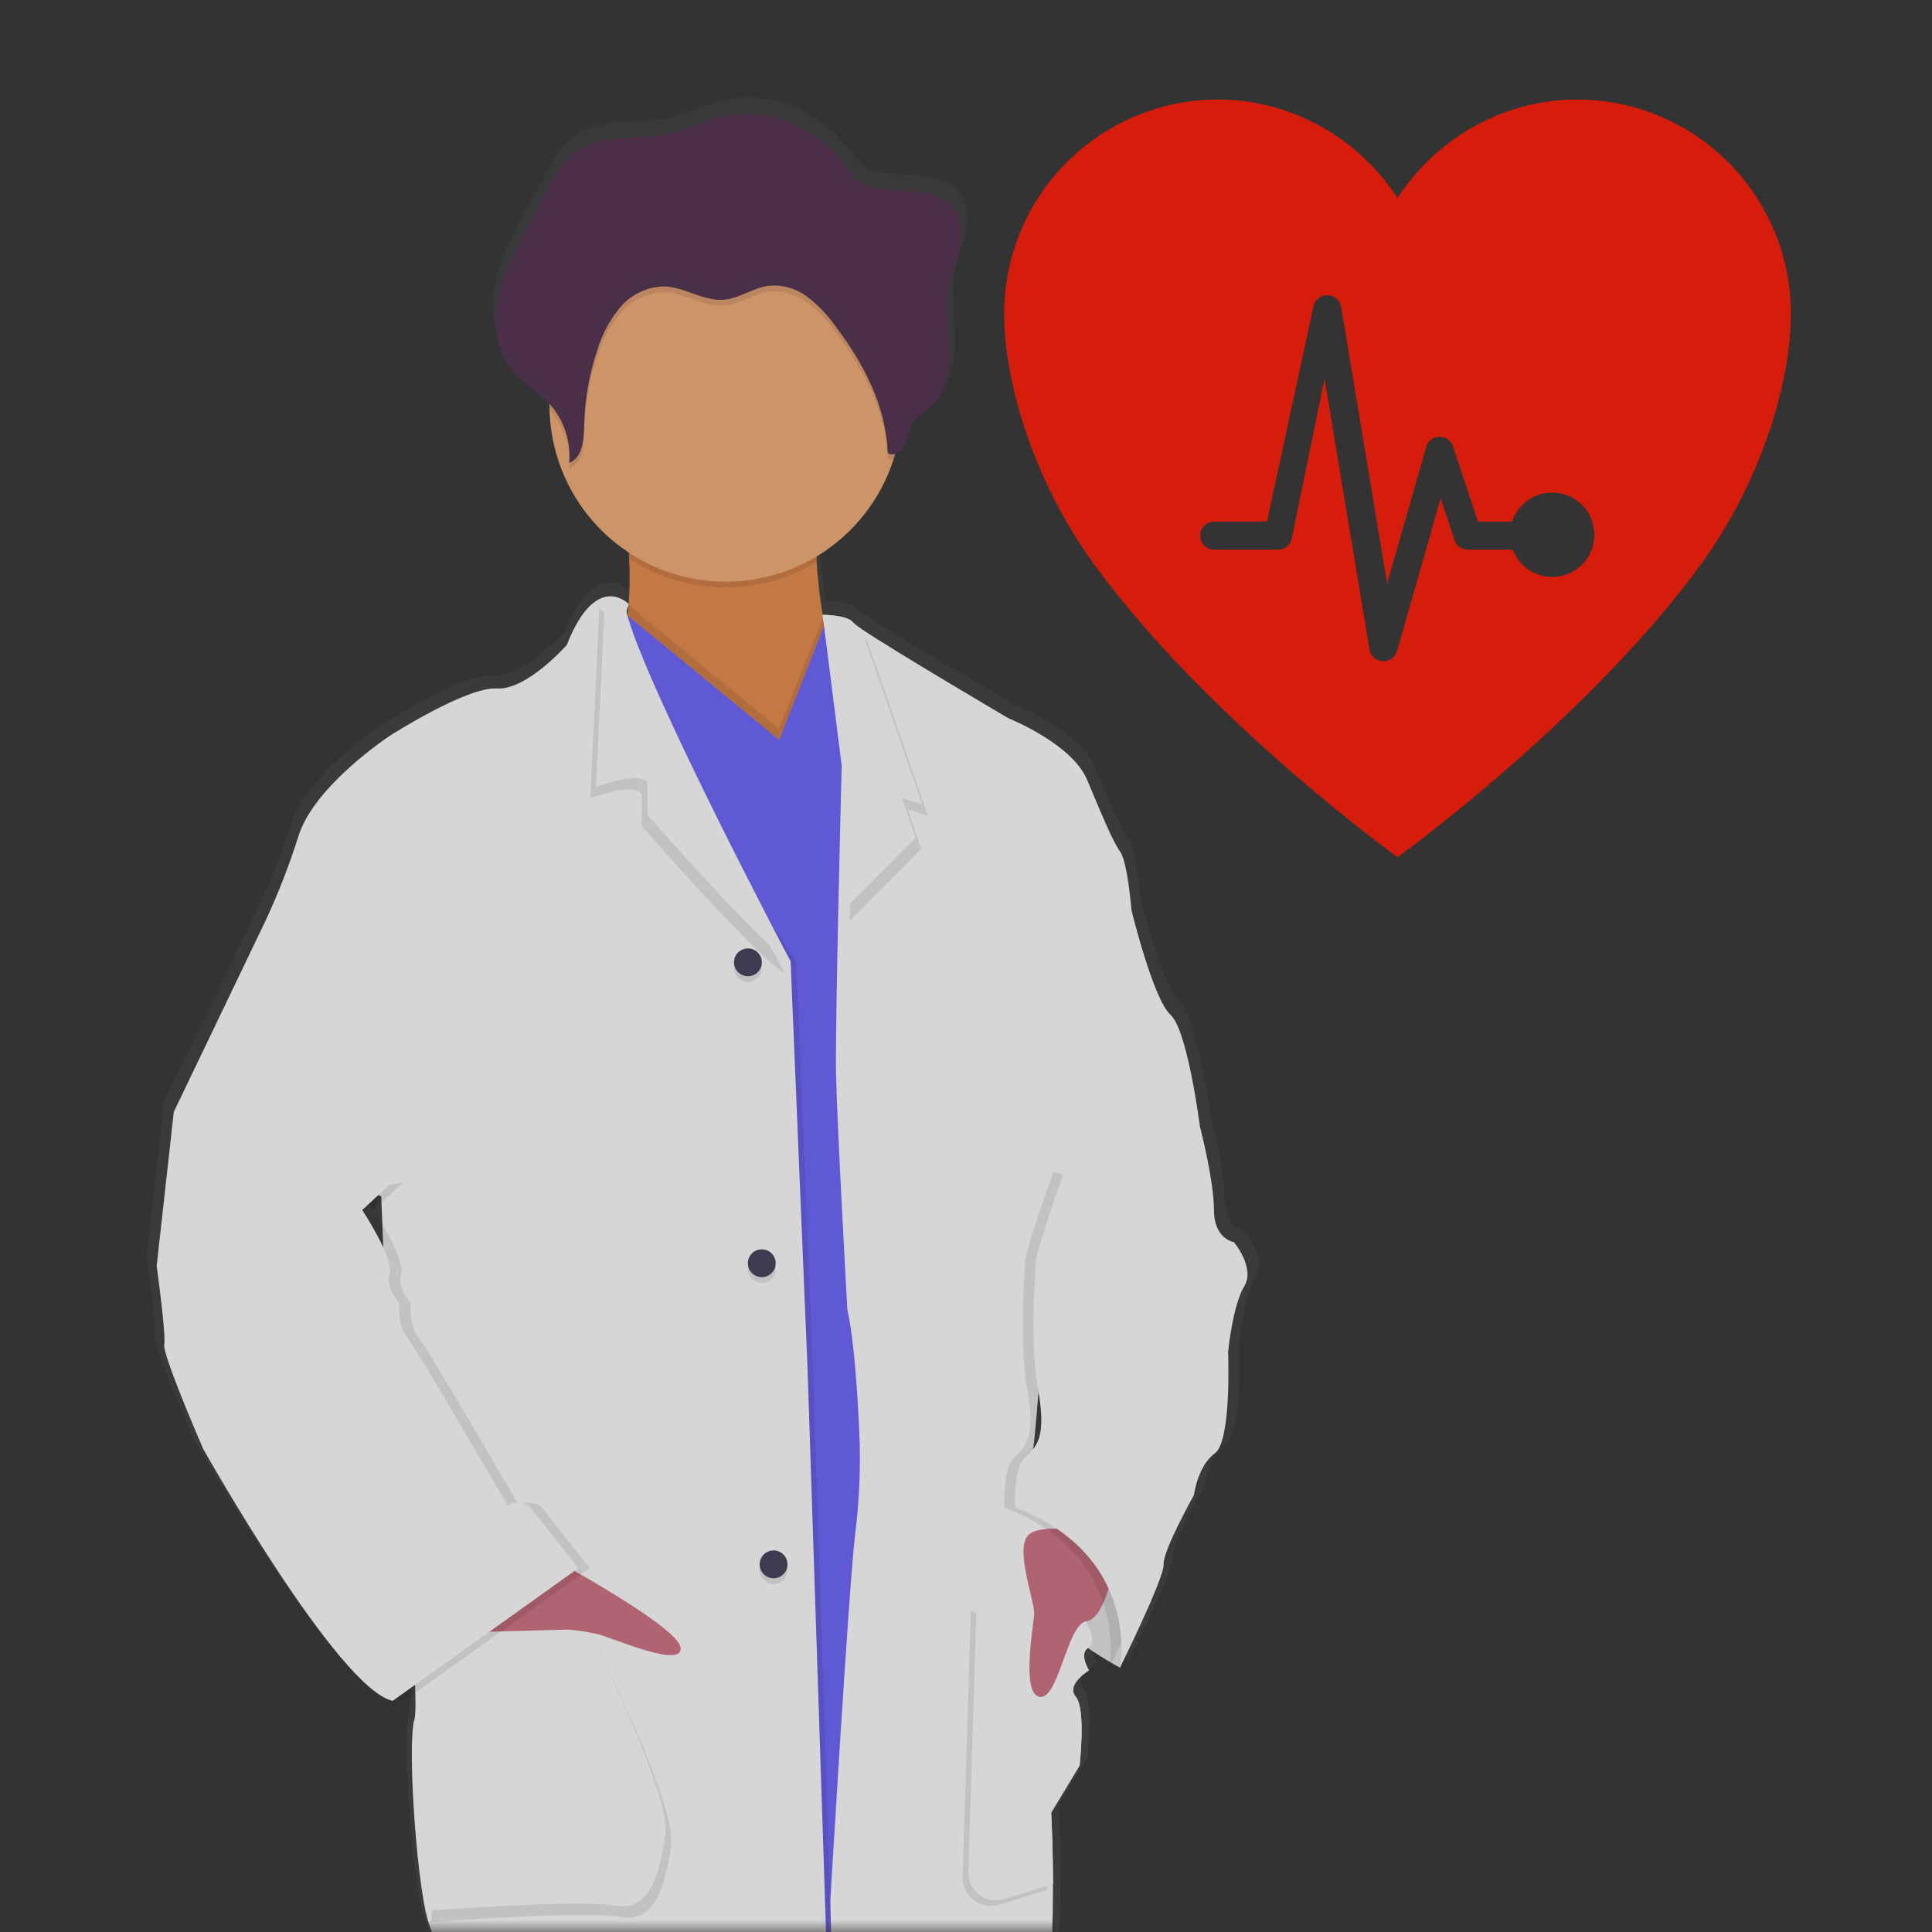 <svg width="79" height="79" viewBox="0 0 79 79" fill="none" xmlns="http://www.w3.org/2000/svg">
<rect x="0" y="0" width="79" height="79" fill="#333333" stroke="none"/>
<mask id="mask0_3649_18487" style="mask-type:alpha" maskUnits="userSpaceOnUse" x="0" y="0" width="79" height="79">
<rect width="79" height="79" fill="#D9D9D9"/>
</mask>
<g mask="url(#mask0_3649_18487)">
<g opacity="0.8">
<path d="M50.905 50.364C50.905 50.364 50.076 50.248 50.076 49.039C50.076 47.83 49.482 45.572 49.482 45.572C49.482 45.562 48.968 41.64 48.259 41.017C47.548 40.393 46.636 36.733 46.636 36.733C46.636 36.733 46.481 34.747 46.162 34.319C45.845 33.892 45.415 32.845 44.781 31.352C44.147 29.859 41.505 28.825 41.505 28.825C41.505 28.825 36.725 26.053 35.372 25.149C35.248 25.075 35.133 24.988 35.028 24.89C34.792 24.581 33.764 24.575 33.764 24.575C33.657 23.896 33.554 23.117 33.52 22.412C33.52 22.336 33.52 22.26 33.51 22.184C35.019 21.291 36.157 19.884 36.713 18.221C36.738 18.14 36.759 18.056 36.782 17.976C36.872 17.946 36.956 17.898 37.027 17.834C37.098 17.77 37.154 17.692 37.193 17.605C37.315 17.334 37.317 17.016 37.469 16.763C37.646 16.464 37.983 16.304 38.249 16.079C38.918 15.51 39.091 14.552 39.059 13.68C39.038 12.974 38.925 12.262 38.969 11.561L38.981 11.384C38.994 11.279 39.009 11.174 39.027 11.072C39.13 10.55 39.355 10.057 39.482 9.539C39.608 9.021 39.621 8.438 39.326 7.991C38.895 7.336 37.996 7.206 37.205 7.138C36.31 7.062 35.51 7.162 34.938 6.418C34.669 6.029 34.368 5.665 34.036 5.329C33.918 5.22 32.772 4.52 32.772 4.474C31.654 3.956 30.387 3.859 29.203 4.2C28.609 4.373 28.049 4.655 27.446 4.796C26.146 5.104 24.651 4.771 23.548 5.514C22.932 5.936 22.564 6.605 22.218 7.258C21.938 7.796 21.653 8.333 21.363 8.87C20.898 9.752 20.425 10.649 20.229 11.626C20.188 11.839 20.162 12.054 20.152 12.271V12.281C20.152 12.359 20.152 12.437 20.152 12.515V12.614C20.152 12.688 20.152 12.759 20.165 12.825C20.178 12.89 20.176 12.911 20.182 12.955C20.189 12.999 20.198 13.098 20.211 13.166C20.224 13.233 20.25 13.351 20.275 13.444C20.286 13.484 20.3 13.522 20.313 13.56C20.334 13.631 20.359 13.701 20.387 13.77C20.401 13.806 20.416 13.844 20.433 13.88C20.464 13.954 20.502 14.025 20.54 14.091C20.557 14.12 20.57 14.147 20.586 14.175C20.645 14.273 20.71 14.367 20.78 14.457C21.231 15.019 21.894 15.377 22.385 15.904C22.385 15.925 22.385 15.946 22.385 15.965C22.385 16.024 22.385 16.081 22.385 16.14C22.411 17.314 22.724 18.464 23.296 19.49C23.868 20.516 24.681 21.387 25.666 22.026C25.666 22.106 25.677 22.188 25.681 22.268C25.722 22.894 25.714 23.521 25.657 24.145C25.572 24.044 25.465 23.963 25.344 23.91C25.223 23.856 25.091 23.829 24.959 23.833C24.868 23.829 24.778 23.837 24.689 23.856L24.67 23.842V23.861C24.207 23.974 23.636 24.457 23.091 25.828C23.091 25.828 21.431 27.698 20.167 27.62C18.904 27.542 15.704 29.566 15.704 29.566C15.704 29.566 12.584 31.592 11.914 33.656C11.539 34.826 11.091 35.972 10.57 37.085L6.711 45.035L6 51.343C6 51.343 6.394 54.148 6.315 54.576C6.238 55.003 7.936 58.86 7.936 58.86C7.936 58.86 13.543 68.714 15.836 69.219L15.999 69.104C16.097 69.155 16.202 69.194 16.309 69.219L16.781 68.886C16.809 69.257 16.797 69.631 16.745 69.999C16.429 70.972 16.863 77.321 17.415 78.566C17.966 79.811 17.77 96.131 17.77 96.131L17.693 97.571C17.693 97.571 17.693 97.617 17.712 97.698L17.693 98.038L17.75 98.069C17.808 98.525 17.79 98.989 17.693 99.439C17.495 100.071 17.415 101.858 17.415 101.858C17.415 101.858 15.838 111.941 16.585 113.967C17.332 115.994 17.969 118.213 17.969 118.213C17.969 118.213 18.759 120.74 18.006 121.172C17.255 121.604 15.117 122.328 15.557 123.381C15.957 124.355 17.475 126.962 17.702 127.343L17.682 127.543L17.372 130.898C17.422 131.341 17.543 131.773 17.728 132.179C18.068 132.909 18.727 133.668 19.98 133.585C20.191 133.571 20.435 133.545 20.671 133.514C22.965 133.206 25.789 132.183 25.789 132.183C25.642 132.09 25.508 131.979 25.388 131.852C25.276 131.743 25.186 131.612 25.126 131.467C25.066 131.323 25.035 131.167 25.037 131.01C25.071 130.399 23.927 127.489 23.643 126.773C23.599 126.669 23.575 126.61 23.575 126.61C23.575 126.61 26.183 123.885 25.749 121.469C25.749 121.469 22.863 119.784 23.813 118.86C24.763 117.935 26.461 115.28 26.461 115.28C26.461 115.28 26.538 105.349 26.461 103.867C26.379 102.837 26.427 101.802 26.606 100.785C26.637 100.631 26.675 100.483 26.715 100.335C28.029 100.53 29.355 100.631 30.684 100.636C31.168 100.636 31.66 100.636 32.158 100.606C32.158 100.747 32.164 100.899 32.176 101.061C32.286 103.521 32.49 107.834 32.656 109.438C32.892 111.735 34.196 117.927 34.196 117.927C34.196 117.927 31.709 119.523 34.63 123.458C34.63 123.458 34.63 124.883 34.436 125.09C34.23 125.765 34.063 126.45 33.937 127.145C33.815 127.886 33.764 128.637 33.962 129.025C34.436 129.957 37.28 129.881 37.28 129.881L37.348 129.868C37.885 129.813 38.428 129.864 38.945 130.021C39.461 130.176 39.942 130.433 40.358 130.776C41.439 131.644 45.539 131.263 47.759 130.987C48.629 130.877 49.211 130.776 49.211 130.776C49.238 130.678 49.249 130.575 49.24 130.472C49.217 129.928 48.789 128.731 45.891 127.663C45.891 127.663 43.166 125.831 43.204 124.235H43.147H42.831C43.06 124.222 43.208 124.235 43.208 124.235C43.208 124.235 42.14 120.338 42.576 120.022C43.012 119.706 41.706 115.389 41.706 115.389C41.706 115.389 40.959 108.144 40.919 107.636C40.921 107.201 40.986 106.768 41.115 106.352L40.919 102.38C40.919 102.38 40.881 101.059 40.919 100.629C40.912 100.256 40.882 99.884 40.828 99.516C40.809 99.368 40.791 99.214 40.769 99.062C41.791 98.803 42.454 98.564 42.454 98.564L42.336 84.737C43.204 83.052 43.364 79.356 43.36 76.733C43.36 75.049 43.283 73.803 43.283 73.803L44.47 71.867C44.47 71.867 44.743 69.55 44.309 69.042C44.118 68.813 44.204 68.575 44.362 68.379C44.444 68.314 44.53 68.254 44.621 68.203C44.621 68.203 44.609 68.183 44.594 68.156C44.676 68.087 44.764 68.024 44.857 67.968C44.857 67.968 44.435 67.315 44.812 67.04C45.166 67.28 45.483 67.461 45.722 67.608C45.706 67.762 45.689 67.85 45.689 67.85L45.79 67.639C46.021 67.771 46.162 67.85 46.162 67.85C46.162 67.85 48.021 64.15 47.98 63.605C47.94 63.059 49.244 60.761 49.244 60.761C49.244 60.761 49.402 59.554 50.114 59.049C50.826 58.544 50.665 54.881 50.665 54.881C50.665 54.881 50.863 52.973 51.337 52.194C51.811 51.414 50.905 50.364 50.905 50.364ZM15.364 48.74L15.399 49.622C15.188 49.283 15.037 49.039 15.037 49.039L15.364 48.74Z" fill="url(#paint0_linear_3649_18487)"/>
<path d="M46.264 66.256L45.809 68.194C45.809 68.194 42.166 66.334 41.509 63.971C40.851 61.607 42.608 60.711 42.608 60.711L46.003 62.149L46.264 66.256Z" fill="white"/>
<path opacity="0.1" d="M46.264 66.256L45.809 68.194C45.809 68.194 42.166 66.334 41.509 63.971C40.851 61.607 42.608 60.711 42.608 60.711L46.003 62.149L46.264 66.256Z" fill="black"/>
<path d="M30.816 32.394C28.035 31.314 24.46 27.744 25.352 26.076C25.551 25.655 25.669 25.201 25.7 24.737C25.758 24.106 25.766 23.473 25.726 22.841C25.663 21.807 25.538 20.777 25.352 19.758C25.352 19.758 34.032 19.954 33.527 21.232C33.379 21.607 33.356 22.258 33.395 22.986C33.435 23.715 33.541 24.539 33.651 25.236C33.802 26.192 33.954 26.921 33.954 26.921C33.954 26.921 33.423 27.664 33.111 27.704C32.8 27.744 34.805 33.934 30.816 32.394Z" fill="#E98A49"/>
<path opacity="0.1" d="M33.525 21.232C33.378 21.607 33.354 22.258 33.395 22.986C32.232 23.686 30.896 24.044 29.539 24.019C28.181 23.994 26.86 23.586 25.724 22.843C25.662 21.808 25.538 20.778 25.352 19.758C25.352 19.758 34.03 19.949 33.525 21.232Z" fill="black"/>
<path d="M36.882 16.58C36.884 17.339 36.764 18.093 36.528 18.815C36 20.431 34.919 21.808 33.473 22.704C32.028 23.6 30.313 23.955 28.631 23.709C26.949 23.462 25.408 22.628 24.281 21.356C23.154 20.083 22.513 18.453 22.472 16.753C22.472 16.694 22.472 16.639 22.472 16.58C22.456 15.624 22.63 14.673 22.985 13.785C23.34 12.896 23.867 12.087 24.538 11.405C25.209 10.722 26.009 10.18 26.891 9.81C27.774 9.441 28.721 9.25 29.678 9.25C30.635 9.25 31.582 9.441 32.464 9.81C33.347 10.18 34.147 10.722 34.818 11.405C35.488 12.087 36.017 12.896 36.371 13.785C36.726 14.673 36.9 15.624 36.884 16.58H36.882Z" fill="#F4AC75"/>
<path opacity="0.1" d="M30.816 32.4C28.035 31.32 24.46 27.75 25.352 26.082C25.551 25.661 25.669 25.206 25.7 24.742L29.506 27.87L31.86 29.801L33.651 25.243C33.802 26.2 33.954 26.928 33.954 26.928C33.954 26.928 33.423 27.672 33.111 27.712C32.8 27.752 34.805 33.939 30.816 32.4Z" fill="black"/>
<path d="M40.657 46.221L37.48 99.61L33.334 99.882L22.602 68.925L24.363 32.171L24.733 24.406L29.505 28.326L31.862 30.257L33.706 25.567L37.132 28.553L40.657 46.221Z" fill="#6C63FF"/>
<path opacity="0.1" d="M34.651 100.505C26.017 101.979 18.108 97.753 18.108 97.753L18.183 96.321C18.183 96.321 18.379 80.085 17.837 78.84C17.293 77.596 16.87 71.283 17.177 70.315C17.485 69.346 16.055 54.818 16.055 54.818L15.823 48.921L7.344 45.486L11.135 37.584C11.647 36.476 12.088 35.336 12.453 34.172C13.112 32.121 16.172 30.105 16.172 30.105C16.172 30.105 19.311 28.092 20.551 28.168C21.792 28.243 23.417 26.386 23.417 26.386C24.618 23.326 25.704 24.712 25.704 24.712C25.704 24.857 25.704 24.712 25.646 25.164C25.224 28.523 32.456 39.138 32.56 39.326L33.249 56.103L33.946 77.334L34.651 100.505Z" fill="black"/>
<path d="M34.419 100.502C25.784 101.976 17.874 97.75 17.874 97.75L17.952 96.317C17.952 96.317 18.148 80.082 17.602 78.837C17.057 77.593 16.636 71.28 16.945 70.311C17.255 69.343 15.822 54.815 15.822 54.815L15.589 48.918L7.105 45.47L10.896 37.568C11.408 36.46 11.848 35.32 12.215 34.156C12.872 32.105 15.934 30.09 15.934 30.09C15.934 30.09 19.073 28.076 20.311 28.152C21.549 28.228 23.177 26.37 23.177 26.37C24.38 23.31 25.704 24.696 25.704 24.696C25.704 24.841 25.578 24.907 25.645 25.149C26.572 28.407 32.225 39.123 32.328 39.31L33.025 56.087L33.723 77.318L34.419 100.502Z" fill="white"/>
<path opacity="0.1" d="M32.092 39.785C31.163 39.397 26.243 33.78 26.243 33.78V32.502C26.064 32.081 25.001 32.337 24.137 32.632L24.508 24.867L24.929 25.217C25.851 28.473 31.984 39.597 32.092 39.785Z" fill="black"/>
<path d="M32.326 39.324C31.395 38.936 26.475 33.319 26.475 33.319V32.041C26.296 31.62 25.233 31.877 24.369 32.171L24.742 24.406L25.163 24.756C26.088 28.012 32.223 39.138 32.326 39.324Z" fill="white"/>
<path opacity="0.1" d="M18.107 67.338C18.223 67.338 24.111 66.719 24.111 66.719C24.111 66.719 27.677 73.729 27.443 75.436C27.209 77.141 26.786 78.652 25.352 78.384C23.918 78.117 17.633 78.595 17.633 78.595L18.107 67.338Z" fill="black"/>
<path d="M17.875 66.877C17.99 66.877 23.878 66.258 23.878 66.258C23.878 66.258 27.442 73.27 27.21 74.975C26.978 76.678 26.551 78.191 25.119 77.923C23.687 77.656 17.4 78.134 17.4 78.134L17.875 66.877Z" fill="white"/>
<path d="M22.311 63.578C22.311 63.578 27.715 66.483 27.83 67.369C27.946 68.256 25.08 66.982 24.461 66.828C24.053 66.73 23.638 66.665 23.221 66.634L19.09 66.746L22.311 63.578Z" fill="#CF6F80"/>
<path opacity="0.1" d="M30.583 40.153C30.896 40.153 31.151 39.898 31.151 39.584C31.151 39.27 30.896 39.016 30.583 39.016C30.268 39.016 30.014 39.27 30.014 39.584C30.014 39.898 30.268 40.153 30.583 40.153Z" fill="black"/>
<path d="M30.583 39.919C30.896 39.919 31.151 39.664 31.151 39.35C31.151 39.036 30.896 38.781 30.583 38.781C30.268 38.781 30.014 39.036 30.014 39.35C30.014 39.664 30.268 39.919 30.583 39.919Z" fill="#3F3D56"/>
<path opacity="0.1" d="M31.632 64.77C31.946 64.77 32.2 64.515 32.2 64.201C32.2 63.888 31.946 63.633 31.632 63.633C31.317 63.633 31.062 63.888 31.062 64.201C31.062 64.515 31.317 64.77 31.632 64.77Z" fill="black"/>
<path d="M31.632 64.536C31.946 64.536 32.2 64.281 32.2 63.968C32.2 63.653 31.946 63.398 31.632 63.398C31.317 63.398 31.062 63.653 31.062 63.968C31.062 64.281 31.317 64.536 31.632 64.536Z" fill="#3F3D56"/>
<path opacity="0.1" d="M31.149 52.458C31.464 52.458 31.718 52.203 31.718 51.889C31.718 51.575 31.464 51.32 31.149 51.32C30.835 51.32 30.58 51.575 30.58 51.889C30.58 52.203 30.835 52.458 31.149 52.458Z" fill="black"/>
<path d="M31.149 52.223C31.464 52.223 31.718 51.969 31.718 51.655C31.718 51.34 31.464 51.086 31.149 51.086C30.835 51.086 30.58 51.34 30.58 51.655C30.58 51.969 30.835 52.223 31.149 52.223Z" fill="#3F3D56"/>
<path d="M44.259 66.519C44.259 66.519 44.647 67.101 44.259 67.373C43.871 67.645 44.297 68.301 44.297 68.301C44.297 68.301 43.33 68.868 43.755 69.378C44.181 69.887 43.911 72.189 43.911 72.189L42.748 74.115C42.748 74.115 42.818 75.355 42.823 77.031C42.823 79.647 42.669 83.325 41.818 85.001L41.935 98.755C41.935 98.755 37.864 100.242 34.458 99.79L33.952 77.718C33.952 77.718 34.689 65.202 34.96 62.8C35.12 61.554 35.184 60.297 35.154 59.041C35.154 59.041 35.038 55.284 34.648 53.54C34.648 53.54 34.227 45.986 34.185 43.894C34.167 42.894 34.219 39.975 34.278 37.199C34.344 34.164 34.417 31.302 34.417 31.302L33.648 25.22C33.648 25.22 34.417 25.142 34.648 25.451C34.752 25.548 34.865 25.635 34.986 25.71C36.313 26.608 41.001 29.366 41.001 29.366C41.001 29.366 43.596 30.398 44.217 31.877C44.838 33.355 45.27 34.404 45.571 34.825C45.872 35.247 46.037 37.227 46.037 37.227C46.037 37.227 46.929 40.87 47.627 41.487C48.324 42.104 48.833 46.03 48.833 46.03L42.673 50.874C42.673 50.874 42.131 58.932 42.016 59.243C41.9 59.555 44.259 66.519 44.259 66.519Z" fill="white"/>
<path d="M44.491 66.516C44.491 66.516 44.877 67.098 44.491 67.37C44.106 67.641 44.527 68.298 44.527 68.298C44.527 68.298 43.567 68.871 43.989 69.381C44.41 69.891 44.144 72.193 44.144 72.193L42.982 74.118C42.982 74.118 43.051 75.358 43.057 77.035C43.057 79.65 42.903 83.328 42.053 85.004L42.169 98.759C42.169 98.759 38.091 100.246 34.688 99.793L34.184 77.722C34.184 77.722 34.922 65.205 35.193 62.804C35.352 61.557 35.417 60.3 35.385 59.044C35.385 59.044 35.269 55.287 34.882 53.543C34.882 53.543 34.461 45.989 34.416 43.898C34.397 42.897 34.452 39.978 34.508 37.202C34.574 34.167 34.648 31.305 34.648 31.305L33.633 25.141C33.633 25.141 34.648 25.141 34.882 25.454C34.985 25.552 35.097 25.639 35.219 25.713C36.545 26.611 41.235 29.37 41.235 29.37C41.235 29.37 43.828 30.402 44.449 31.88C45.071 33.359 45.502 34.407 45.806 34.829C46.109 35.25 46.269 37.23 46.269 37.23C46.269 37.23 47.162 40.873 47.859 41.49C48.556 42.107 49.06 46.025 49.06 46.025L42.899 50.869C42.899 50.869 42.358 58.926 42.24 59.238C42.123 59.55 44.491 66.516 44.491 66.516Z" fill="white"/>
<path opacity="0.1" d="M37.114 33.093L37.671 34.715L34.744 37.663C34.809 34.63 34.882 31.766 34.882 31.766L33.867 25.602C33.867 25.602 34.882 25.602 35.116 25.915C35.219 26.013 35.332 26.099 35.453 26.172L37.942 33.354L37.114 33.093Z" fill="black"/>
<path d="M36.88 32.632L37.438 34.254L34.511 37.202C34.576 34.167 34.65 31.305 34.65 31.305L33.633 25.141C33.633 25.141 34.65 25.141 34.882 25.454C34.985 25.552 35.097 25.639 35.219 25.713L37.71 32.893L36.88 32.632Z" fill="white"/>
<path opacity="0.1" d="M36.882 16.58C36.884 17.339 36.764 18.093 36.528 18.815C36.488 18.821 36.448 18.819 36.409 18.809C36.37 18.8 36.332 18.782 36.301 18.758C36.246 16.862 35.312 15.083 34.164 13.569C33.842 13.111 33.452 12.706 33.007 12.368C32.556 12.03 31.996 11.871 31.436 11.924C30.804 12.01 30.245 12.44 29.608 12.494C28.765 12.564 28.011 11.981 27.174 11.951C26.835 11.954 26.5 12.03 26.191 12.173C25.883 12.316 25.609 12.523 25.387 12.781C24.948 13.3 24.621 13.906 24.429 14.558C24.098 15.548 23.918 16.582 23.894 17.625C23.883 18.215 23.826 18.954 23.279 19.169C23.32 18.735 23.271 18.297 23.134 17.884C22.997 17.47 22.776 17.089 22.484 16.766L22.472 16.753C22.472 16.694 22.472 16.639 22.472 16.58C22.456 15.624 22.63 14.673 22.985 13.785C23.34 12.896 23.867 12.087 24.538 11.405C25.209 10.722 26.009 10.18 26.891 9.81C27.774 9.441 28.721 9.25 29.678 9.25C30.635 9.25 31.582 9.441 32.464 9.81C33.347 10.18 34.147 10.722 34.818 11.405C35.488 12.087 36.017 12.896 36.371 13.785C36.726 14.673 36.9 15.624 36.884 16.58H36.882Z" fill="black"/>
<path d="M32.66 5.136C31.566 4.621 30.321 4.524 29.16 4.862C28.576 5.035 28.026 5.315 27.435 5.456C26.171 5.762 24.697 5.431 23.612 6.17C23.009 6.591 22.648 7.257 22.311 7.903L21.468 9.508C21.009 10.386 20.546 11.279 20.354 12.246C20.163 13.213 20.278 14.295 20.89 15.072C21.337 15.639 21.996 15.995 22.481 16.528C22.771 16.852 22.992 17.233 23.128 17.646C23.264 18.059 23.313 18.496 23.273 18.929C23.822 18.718 23.875 17.977 23.888 17.387C23.911 16.344 24.092 15.31 24.423 14.321C24.615 13.668 24.942 13.062 25.381 12.543C25.603 12.286 25.877 12.079 26.186 11.936C26.494 11.793 26.829 11.717 27.169 11.713C28.012 11.743 28.768 12.324 29.602 12.255C30.233 12.202 30.794 11.77 31.43 11.686C31.991 11.633 32.551 11.791 33.001 12.13C33.446 12.468 33.836 12.873 34.157 13.331C35.307 14.845 36.24 16.62 36.295 18.52C36.533 18.695 36.876 18.468 36.994 18.198C37.112 17.928 37.117 17.612 37.266 17.355C37.439 17.058 37.769 16.901 38.029 16.677C38.685 16.111 38.849 15.157 38.824 14.291C38.799 13.426 38.63 12.547 38.795 11.697C38.894 11.174 39.117 10.685 39.239 10.17C39.362 9.654 39.377 9.074 39.087 8.63C38.666 7.977 37.78 7.849 37.007 7.788C36.128 7.712 35.343 7.809 34.782 7.069C34.52 6.684 34.224 6.321 33.898 5.987C33.786 5.877 32.66 5.182 32.66 5.136Z" fill="#512E4E"/>
<path opacity="0.1" d="M9.77 49.553L7.569 45.484L6.871 51.763C6.871 51.763 7.259 54.551 7.181 54.979C7.103 55.406 8.768 59.239 8.768 59.239C8.768 59.239 14.273 69.041 16.52 69.546L24.112 64.121L22.098 61.565C22.098 61.565 21.402 61.292 21.226 61.565C21.226 61.565 17.488 55.132 17.101 54.667C16.714 54.202 16.789 53.273 16.789 53.273C16.789 53.273 16.208 52.654 16.401 52.072C16.595 51.491 15.278 49.475 15.278 49.475L16.48 48.353L9.77 49.553Z" fill="black"/>
<path d="M7.686 45.023L7.104 45.487L6.406 51.765C6.406 51.765 6.794 54.553 6.716 54.981C6.638 55.408 8.307 59.242 8.307 59.242C8.307 59.242 13.808 69.043 16.055 69.549L23.649 64.124L21.633 61.567C21.633 61.567 20.937 61.295 20.762 61.567C20.762 61.567 17.024 55.135 16.636 54.669C16.249 54.204 16.326 53.275 16.326 53.275C16.326 53.275 15.745 52.656 15.939 52.075C16.132 51.493 14.814 49.478 14.814 49.478L16.015 48.355L7.686 45.023Z" fill="white"/>
<path opacity="0.1" d="M43.755 69.618C44.176 70.13 43.911 72.427 43.911 72.427L42.748 74.353C42.748 74.353 42.818 75.595 42.823 77.269L40.867 77.88C40.691 77.935 40.504 77.948 40.322 77.916C40.14 77.883 39.967 77.809 39.82 77.697C39.672 77.585 39.554 77.439 39.474 77.272C39.395 77.106 39.356 76.921 39.362 76.736L39.699 65.867L44.259 67.611C43.871 67.88 44.297 68.542 44.297 68.542C44.297 68.542 43.33 69.106 43.755 69.618Z" fill="black"/>
<path d="M43.99 69.382C44.411 69.894 44.145 72.194 44.145 72.194L42.983 74.119C42.983 74.119 43.052 75.359 43.059 77.036L41.069 77.657C40.895 77.711 40.712 77.722 40.534 77.691C40.355 77.66 40.187 77.585 40.043 77.477C39.899 77.367 39.782 77.224 39.705 77.06C39.627 76.897 39.589 76.717 39.594 76.536L39.933 65.633L44.495 67.376C44.105 67.647 44.531 68.306 44.531 68.306C44.531 68.306 43.568 68.872 43.99 69.382Z" fill="white"/>
<path d="M45.5 64.203C45.5 64.203 45.189 66.181 44.414 66.298C43.639 66.413 43.292 69.496 42.519 69.387C41.746 69.277 42.258 66.52 42.286 65.985C42.312 65.45 41.443 63.235 42.094 62.731C42.744 62.229 44.804 62.731 44.804 62.731L45.5 64.203Z" fill="#CF6F80"/>
<path opacity="0.1" d="M47.149 48.972L48.61 46.023C48.61 46.023 49.192 48.271 49.192 49.471C49.192 50.672 50.005 50.789 50.005 50.789C50.005 50.789 50.895 51.843 50.426 52.609C49.956 53.376 49.767 55.284 49.767 55.284C49.767 55.284 49.921 58.925 49.223 59.428C48.526 59.932 48.381 61.135 48.381 61.135C48.381 61.135 47.101 63.42 47.14 63.963C47.18 64.506 45.358 68.186 45.358 68.186C45.358 68.186 46.249 63.613 41.058 61.638C41.058 61.638 41.018 60.086 41.406 59.66C41.792 59.235 42.397 59.041 42.018 56.891C41.639 54.74 41.909 52.171 41.909 51.655C41.909 51.139 43.072 47.921 43.072 47.921L47.149 48.972Z" fill="black"/>
<path d="M47.78 45.602L49.056 46.023C49.056 46.023 49.639 48.27 49.639 49.47C49.639 50.671 50.452 50.789 50.452 50.789C50.452 50.789 51.343 51.842 50.873 52.608C50.404 53.375 50.217 55.283 50.217 55.283C50.217 55.283 50.371 58.925 49.673 59.428C48.976 59.932 48.82 61.134 48.82 61.134C48.82 61.134 47.542 63.419 47.582 63.963C47.622 64.505 45.798 68.186 45.798 68.186C45.798 68.186 46.691 63.613 41.497 61.637C41.497 61.637 41.46 60.085 41.847 59.66C42.235 59.234 42.839 59.04 42.46 56.89C42.081 54.74 42.35 52.17 42.35 51.654C42.35 51.138 43.513 47.92 43.513 47.92L47.78 45.602Z" fill="white"/>
<g opacity="0.1">
<path opacity="0.1" d="M38.034 16.21C37.776 16.433 37.443 16.594 37.27 16.89C37.122 17.145 37.118 17.459 37 17.733C36.882 18.007 36.539 18.23 36.301 18.057C36.246 16.162 35.311 14.382 34.163 12.866C33.843 12.408 33.452 12.003 33.007 11.665C32.557 11.326 31.995 11.168 31.434 11.221C30.802 11.307 30.246 11.737 29.608 11.79C28.766 11.861 28.009 11.278 27.173 11.248C26.833 11.252 26.498 11.328 26.191 11.471C25.882 11.615 25.609 11.822 25.387 12.08C24.947 12.599 24.621 13.204 24.429 13.856C24.098 14.845 23.918 15.879 23.894 16.922C23.882 17.51 23.827 18.243 23.283 18.462C23.296 18.617 23.296 18.774 23.283 18.929C23.831 18.719 23.886 17.977 23.898 17.387C23.922 16.344 24.102 15.311 24.433 14.321C24.625 13.668 24.951 13.063 25.391 12.543C25.613 12.286 25.887 12.079 26.195 11.936C26.503 11.793 26.838 11.717 27.178 11.714C28.02 11.743 28.779 12.325 29.612 12.255C30.244 12.202 30.804 11.771 31.438 11.686C31.999 11.633 32.56 11.792 33.011 12.131C33.457 12.469 33.847 12.874 34.168 13.331C35.315 14.845 36.25 16.621 36.305 18.521C36.543 18.695 36.886 18.468 37.005 18.198C37.122 17.929 37.126 17.613 37.274 17.356C37.447 17.059 37.779 16.901 38.038 16.678C38.695 16.111 38.86 15.157 38.834 14.291C38.834 14.264 38.834 14.237 38.834 14.211C38.794 14.961 38.594 15.726 38.034 16.21Z" fill="black"/>
<path opacity="0.1" d="M22.486 16.061C22.002 15.528 21.341 15.172 20.896 14.608C20.522 14.108 20.308 13.507 20.283 12.883C20.217 13.662 20.435 14.439 20.896 15.071C21.341 15.638 22.002 15.993 22.486 16.526C22.951 17.047 23.23 17.708 23.28 18.405C23.313 17.981 23.259 17.555 23.123 17.152C22.985 16.749 22.769 16.378 22.486 16.061Z" fill="black"/>
<path opacity="0.1" d="M39.244 9.706C39.119 10.222 38.898 10.713 38.797 11.233C38.737 11.581 38.716 11.934 38.731 12.286C38.739 12.085 38.761 11.885 38.797 11.688C38.898 11.166 39.119 10.677 39.244 10.161C39.316 9.876 39.34 9.582 39.313 9.289C39.301 9.43 39.277 9.569 39.244 9.706Z" fill="black"/>
</g>
<path d="M64.569 4.07H64.491C61.421 4.07 58.706 5.697 57.145 8.098C55.582 5.697 52.868 4.07 49.797 4.07H49.721C47.416 4.092 45.214 5.024 43.592 6.663C41.97 8.302 41.06 10.516 41.059 12.823C41.059 15.689 42.311 19.755 44.755 23.1C49.41 29.475 57.145 35.053 57.145 35.053C57.145 35.053 64.878 29.476 69.533 23.1C71.978 19.755 73.23 15.689 73.23 12.823C73.229 10.516 72.318 8.302 70.697 6.663C69.075 5.024 66.873 4.093 64.569 4.07ZM63.465 23.591C63.115 23.589 62.774 23.482 62.486 23.283C62.199 23.084 61.978 22.803 61.852 22.476H60.017C59.896 22.475 59.779 22.437 59.681 22.366C59.583 22.295 59.509 22.195 59.471 22.08L58.907 20.379L57.123 26.622C57.088 26.742 57.015 26.848 56.916 26.923C56.816 26.998 56.694 27.039 56.57 27.039H56.533C56.403 27.033 56.279 26.982 56.182 26.895C56.084 26.808 56.019 26.69 55.999 26.561L54.16 15.487L52.816 22.04C52.786 22.165 52.714 22.275 52.613 22.354C52.512 22.433 52.388 22.476 52.26 22.476H49.674C49.596 22.479 49.519 22.467 49.446 22.439C49.374 22.412 49.307 22.37 49.252 22.316C49.196 22.262 49.151 22.198 49.12 22.126C49.09 22.055 49.074 21.978 49.074 21.9C49.074 21.823 49.09 21.746 49.12 21.674C49.151 21.603 49.196 21.538 49.252 21.485C49.307 21.431 49.374 21.389 49.446 21.361C49.519 21.334 49.596 21.322 49.674 21.325H51.807L53.71 12.514C53.742 12.384 53.817 12.268 53.924 12.188C54.031 12.107 54.162 12.066 54.295 12.072C54.429 12.077 54.557 12.129 54.657 12.219C54.757 12.308 54.821 12.429 54.842 12.562L56.72 23.859L58.318 18.273C58.352 18.155 58.422 18.052 58.519 17.977C58.616 17.903 58.734 17.862 58.857 17.861H58.868C58.989 17.861 59.107 17.899 59.205 17.97C59.303 18.041 59.375 18.141 59.413 18.256L60.433 21.328H61.83C61.93 21.026 62.11 20.757 62.352 20.551C62.595 20.345 62.889 20.21 63.203 20.162C63.517 20.113 63.838 20.152 64.132 20.274C64.425 20.396 64.678 20.598 64.865 20.855C65.052 21.113 65.162 21.418 65.187 21.735C65.211 22.052 65.149 22.37 65.004 22.653C64.859 22.937 64.639 23.175 64.368 23.341C64.097 23.507 63.786 23.595 63.468 23.595L63.465 23.591Z" fill="#FF1600"/>
</g>
</g>
<defs>
<linearGradient id="paint0_linear_3649_18487" x1="28.735" y1="133.596" x2="28.735" y2="4" gradientUnits="userSpaceOnUse">
<stop stop-color="#808080" stop-opacity="0.25"/>
<stop offset="0.54" stop-color="#808080" stop-opacity="0.12"/>
<stop offset="1" stop-color="#808080" stop-opacity="0.1"/>
</linearGradient>
</defs>
</svg>
